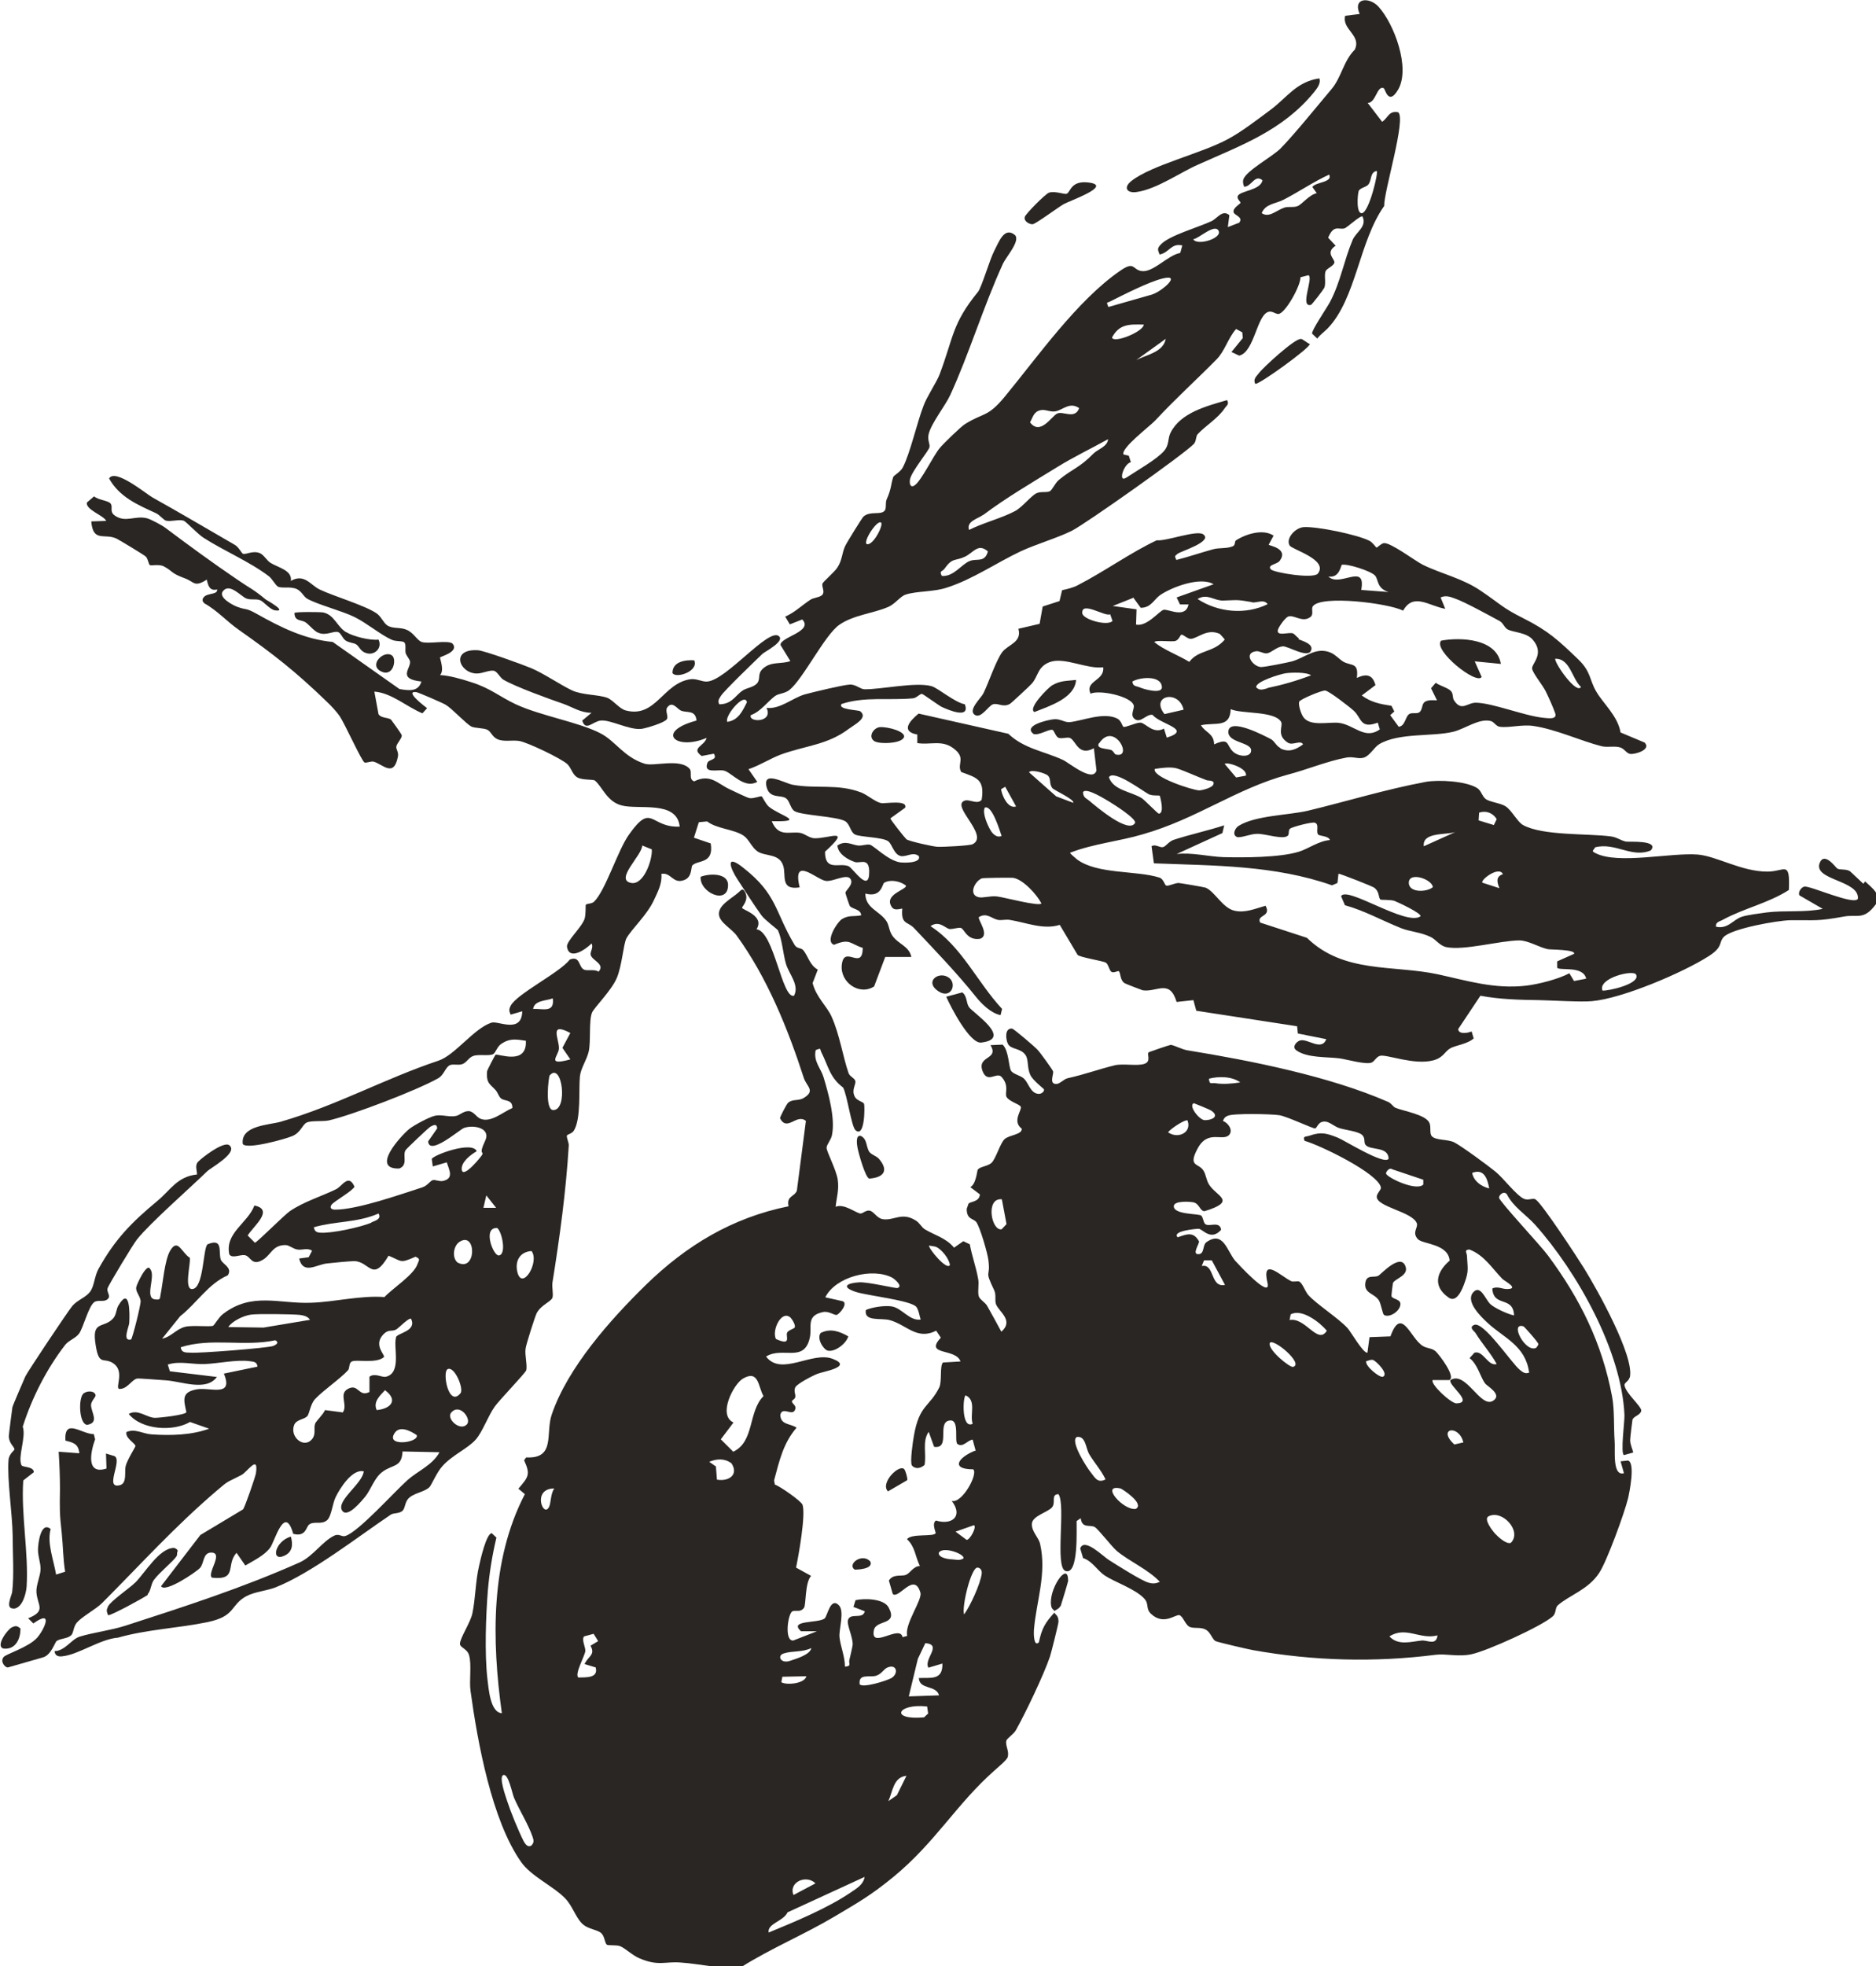 <svg viewBox="0 0 72.56 76.02" xmlns="http://www.w3.org/2000/svg" id="artwork">
  <defs>
    <style>
      .cls-1 {
        fill: #2a2623;
      }
    </style>
  </defs>
  <path d="M41.31,61.09c0-.75-.78.38-.65,1.01.02.12.11.15.13.19.05-.06.15-.06.24-.21.02-.05.29-.94.29-.99Z" class="cls-1"></path>
  <path d="M63.04,53.25c.18-.82-1.28-3.42-1.77-4.21-.26-.42-1.61-2.48-1.87-2.66-.11-.08-.28.05-.46-.03-.29-.13-.81-.82-1.1-1.05-.28-.23-1.3-.98-1.59-1.13-.26-.13-.72-.07-.87-.24-.1-.11-.02-.34-.09-.51-.14-.33-1.02-.46-1.32-.59-.09-.04-.16-.18-.29-.23-2.27-.99-5.29-1.59-7.75-1.99-.21-.03-.51-.2-.65-.21-.04,0-.8.26-.84.28-.11.06.11.35-.17.45-.26.1-.84-.02-1.16.06-.61.15-1.15.35-1.82.5-.15.04-.29.21-.42.22-.32.02-.1-.39-.14-.49-.01-.05-.51-.74-.59-.82-.09-.11-.93-.82-.99-.83-.3-.03-.25.41-.17.58.11.24.5.16.69.45.12.19.05.48.18.76.1.22.52.53.53.56.02.07-.09.2-.25.17-.28-.05-.36-.43-.52-.58-.13-.13-.44-.18-.51-.32-.09-.16-.08-.77-.32-1l-.47.02c.35.58-.55.39-.3,1.02.19.47.54,0,.73.21.31.35.11.62.19.77.1.18.5.28.55.38.06.13-.35.56.04.85.02.23-.48.24-.66.4-.17.14-.35.79-.52.93-.16.13-.42.13-.52.25-.03.03-.06.56-.29.68l.37.28c-.02.3-.37.27-.44.36l-.07.2c0,.42.25.36.37.51.14.18.44,1.21.47,1.48.09.71-.18.31.22,1.15.09.19.02.37.07.54.11.3.71.63.21,1.07-.18-.33-.36-.67-.55-1-.08-.14-.27-.23-.32-.36-.06-.17.02-.48-.03-.7-.08-.44-.24-.88-.32-1.32l-.25-.12-.36.25c-.31-.38-.77-.49-1.13-.71-.12-.07-.2-.25-.35-.34-.54-.34-.83.01-1.27-.05-.23-.03-.35-.3-.51-.33-.15-.03-.26.11-.36.11-.18-.02-.64-.4-.96-.26.04-.38.14-.66.08-1.06-.06-.38-.42-1.05-.43-1.22,0-.13.18-.31.21-.5.13-.65-.14-1.61-.33-2.24-.1-.33-.4-.61-.3-1.04.23-.09.15-.05.22.09.27.53.32.97.84,1.36.16.3.32,1.51.48,1.65.37.32.36-.96.33-1.02-.05-.1-.29-.11-.37-.3-.12-.26.07-.45.03-.59-.04-.12-.21-.16-.26-.3-.22-.63-.34-1.48-.66-2.19-.18-.4-.59-.74-.73-1.29l.2-.52c-.32-.18-.37-.52-.56-.75-.08-.1-.25-.05-.34-.21-.78-1.31-.66-1.95-2.01-3-.66-.52-.5.01-.19.48.29.44.63.98.92,1.38.13.18.62.54.64.58.16.35.2.93.31,1.3.12.4.53.82.31,1.23-.47.13-.77-2.49-1.45-2.57.33-.52-.53-.74-.56-.83-.01-.04.29-.31.11-.62-.09-.16-.15-.06-.24.02-.28.25-.81.5-.76.88.04.3.49.53.68.79,1.18,1.62,1.99,3.62,2.6,5.51.11.33.46.49,0,.77-.21.13-.43.03-.61.19-.05.04-.32.55-.31.6.28.53.64-.2,1,.1l-.35,2.7c-.1.24-.41.2-.32.6-2.18.44-3.95,1.51-5.52,3.04-1.37,1.34-3.02,3.19-3.64,5.01-.25.73.16,1.72-.99,1.66l-.08.11c.26.56.16.65-.22,1.1l.25.21c-1.34,2.58-1.28,5.66-.89,8.47-.45-.03-.51-.94-.56-1.34-.11-.97-.06-2.43.02-3.42.06-.68.17-1.36.33-2.03l-.18-.17c-.21.01-.44,1.03-.49,1.26-.14.58-.14,1.28-.26,1.84-.07.35-.49.97-.48,1.18,0,.14.28.19.35.43.11.36,0,1,.06,1.4.27,1.96.82,5,1.96,6.61.38.54,1.24.93,1.68,1.38.29.28.41.73.67.99.24.24.63.23.77.4.11.13.11.35.19.42.05.04.39,0,.52.06.18.07.48.36.75.47.73.31.99.11,1.59.16.77.05,1.56.27,2.33.18,1.16-.73,2.44-1.26,3.62-1.96.94-.56,1.39-.81,2.25-1.51,1.66-1.36,2.45-2.83,3.95-4.15.12-.11.44-.37.49-.49.08-.23-.09-.44-.05-.64.03-.11.27-.24.37-.41.37-.66,1.08-2.14,1.32-2.85.05-.15.33-1.27.33-1.35,0-.25-.12-.26-.16-.35h0c-.35.39-.48.59-.6,1.15-.21.2-.2-.4-.19-.49.09-1.09.5-2.15.24-3.31-.06-.27-.33-.47-.32-.78s.62-.45.78-.64c.16-.19-.06-.5.25-.51.29.43-.15,2.83.27,2.97.52.18.42-1.64.43-1.93l.16-.11c.05.41.35.24.54.34.14.08.64.74.86.93.48.4,1.21.71,1.66,1.19-.16.07-.27.08-.44.03-.25-.06-1.24-.69-1.54-.88-.21-.13-.95-.88-1.1-.44l.11.37c.36.12.55.48.83.67.39.26,1.16.51,1.52.88.22.22.06.39.27.6.5.48.96.01,1.11.06.13.04.22.35.37.44.17.1.46-.01.68.14.16.11.22.35.34.42.07.04,1.27.32,1.45.35,2.34.42,4.72.48,7.07.18.4-.05.88.09,1.38-.02.59-.12,2.71-1.08,3.14-1.46.15-.13.09-.33.2-.43.44-.39,1.17-.6,1.6-1.25.3-.45.98-2.32,1.12-2.89.06-.26.28-1.37,0-1.46l-.29.03.13.46c-.46.13-.33-.9-.36-1.24-.04-.54,0-1.22-.1-1.73-.39-2.07-1.24-3.78-2.48-5.45-.26-.36-1.88-2.09-1.89-2.23-.01-.1.17-.28.3-.14.25.5.72.77,1.1,1.19,1.63,1.83,3.34,4.88,3.45,7.35.01.25-.16,1.48-.02,1.55l.36-.1c-.04-.16-.12-.32-.12-.48,0-.07.08-.75.09-.79.05-.14.31-.17.34-.35,0-.18-.61-.67-.65-.99,0-.09.16-.15.19-.27ZM20.55,71.36c-.14.08-.23-.06-.29-.16-.21-.41-.51-1.15-.65-1.58-.05-.16-.33-.93-.14-.99.2-.06.34.73.42.9.21.48.54,1,.71,1.49.05.15.06.22-.05.34ZM23.14,63.45l-.3.18c.2.36-.09.4-.23.71l.43.13c.11.42-.37.38-.67.39-.16-.13.26-.85.27-1.03,0-.17-.15-.43-.05-.56l.37-.1.18.29h0ZM21.25,58.23c-.21.54-.71-.68.19-.68-.14.19-.13.53-.19.68ZM30.6,50.98c.07.07.17.26.14.34-.02.06-.27.11-.3.22-.05.14.18.51-.43.23-.17-.35.24-1.18.59-.8ZM28.74,53.3h0c.61-.35.58.31.79.68-.6.6-.34,1.76-1.17,2.15l-.48-.48.49-.65c-.62-.28,0-1.49.37-1.7ZM28.28,56.56c.31.45-.08.73-.55.65l-.04-.51-.26-.18c.29-.12.59-.14.85.05ZM30.27,64.83l.92-.02c-.07.3-.8.35-.97.23l.04-.21ZM31.54,72.82l-.85.45c-.2-.51.51-.8.85-.45ZM32.92,73.16c-.91.62-2.17,1.14-3.19,1.56-.06-.35.57-.43.73-.78l2.98-1.37c-.04.29-.3.44-.52.59ZM30.54,64.22c-.35.11-.49-.21-.23-.29.34-.11.73-.04,1.07-.21-.04.26-.6.42-.84.5ZM34.69,69.41l-.33.23c.17-.37.19-.93.7-.98l-.37.75ZM33.25,65.11c-.05-.42.39-.24.64-.32.21-.07.29-.25.42-.31.37-.17.46.22.17.4-.17.1-1.14.41-1.24.23ZM35.89,66.26l-.15.14c-1.35.12-1.03-.55.12-.42l.04.28ZM35.54,64.89c.03.45.67.25.78.66l-1.17.04.35-1.45.29-.61c.68.06-.08.62.12.95l.54-.16c.02.66-.45.54-.92.56ZM36.31,60.04c.15-.28,1.05.06.95.22-.16.09-.28.04-.44.03-.11,0-.53-.05-.51-.25ZM37.97,60.85c-.05.39-.44,1.24-.68,1.57-.1-.28.26-1.79.51-1.81.11,0,.19.1.17.24ZM37.39,59.54l-.43-.32.71-.25c.12.06-.14.55-.28.57ZM37.71,56.09c-.65.26-.96.72-.07.72.21.16-.43,1.34-.83,1.22.46.6,0,.95-.61.76-.17.12,0,.45-.01.49-.08.15-.93,0-1.11.23.32.3.31.65.5,1.04-.25,0-.38.28-.54.34-.17.07-.49-.05-.66.22l.15.52c.23.22.83-.88,1.07-.05.08.28-.63,1.23-.51,1.67l-.18.05c-.1-.51-1.26.5-1.11-.27.08-.42.95-.17.57-.88-.18-.34-.93-.36-1.28-.28l-.08.26.44.17c-.08.33-.55.04-.65.33-.06.18.18.64.18.94,0,.09-.1.48-.13.62-.03.14.1.23-.17.25,0-.4-.17-.77-.21-1.14-.03-.3.21-1.01-.03-1.24-.33-.32-.44.45-.55.52-.26.19-1.4.05-.91.49h.62s-.92.36-.92.36c-.36.02-.2-1.06-.03-1.13.13-.06.31.06.45-.14.08-.13.03-.96.27-1.23l-.58-.32c.1-.48.38-2.04.25-2.43-.05-.14-.86-.71-1.07-.78l-.03-.16c.2-.74.35-1.44.87-2.04-.25-.17-.62-.1-.63-.5.09-.35.49.1.58-.22.04-.15-.11-.19-.13-.29-.01-.06.12-.08.13-.18.02-.09-.07-.23,0-.37.07-.14.67-.45.85-.52.21-.09,1.41-.27.6-.58-.8-.31-1.99.69-2.58-.09.63-.4,1.47.26,1.69-.72.1-.43-.16-.86.51-1,.22-.05.44.13.53.11.11-.03.46-.45.23-.53l-.67-.15c.4-.8,1.82-1.16,2.59-.76h0c.07.04.44.33.2.4-.07.02-1.14-.24-1.48-.22-.49.03-.7.18-.13.37.41.14,2.18.33,2.35.59.09.14.11.32.16.48-.44.06-.72-.45-1.13-.51-.26-.04-.75.03-.99.14-.08.46.57.3.92.39.66.18,1.05.79,1.8.41l.18.27c-.66.71.58.39.76.92l-.68.04c-.13.15-.03.72-.14.96-.37.76-.77.66-.98,1.86-.04.22-.16,1.03-.08,1.16.14.16.35.11.49-.02.08-.43-.1-.91.16-1.28l.21.58c.67.1.06-1.01.64-1.02.34,0,.14.8.26.91.22.15.38-.14.59-.17l.12.44ZM37.62,55.05c-.44.22-.38-1.06-.27-1.1.43.2.15.74.27,1.1ZM35.93,48.16s.23.03.28.05h0c.21.1.5.45.53.7-.11.23-.81-.61-.81-.75ZM38.93,47.33l-.19.2c-.4.07-.63-1.23.01-1.16l.18.96ZM42.19,56.93c-.15-.18-.82-1.22-.54-1.37.34-.05.34.41.47.65.2.34.47.63.64.99-.31.16-.41-.07-.57-.27ZM43.93,58.34c-.47.08-1.4-.97-.59-.79.05.01.95.59.59.79ZM57.6,45.95c-.3-.07-.6-.28-.66-.6.46-.18.59.22.66.6ZM55.05,45.61v.19c-.27.27-1.38-.26-1.44-.42-.02-.05.12-.26.24-.17l1.19.4ZM46.75,41.71c.37-.1.9-.1,1.22.14-.3.05-.67.08-.97.03-.16-.02-.22.07-.24-.17ZM46.19,42.66s.59.23.67.29c.33.23-.02.37-.27.36-.21-.01-.66-.59-.4-.66ZM45.93,43.32c.18.47-.37.73-.75.46.08-.13.66-.51.75-.46ZM46.48,48.95l.09-.22h.3s.51.95.51.95c-.58.12-.39-.84-.9-.73ZM50.01,52.85c-.12.03-.97-.65-.9-.92.11-.23,1.35.81.9.92ZM55.6,63.23c-.05.41-.38.18-.61.2-.41.04-.91.21-1.25-.16.64-.41,1.18.14,1.86-.04h0ZM49.88,51.03l.04-.21c.43-.24,1.13.31,1.4.63-.35.57-.83-.54-1.45-.41ZM53.46,53.23c-.1.03-.66-.4-.62-.6.09-.02.17-.07.26-.05h0c.12.03.67.58.36.66ZM56.25,55.85c-.68-.63.18-.79.35-.08l-.35.08ZM58.44,59.65c-.17.08-.51-.24-.62-.36-.08-.09-.45-.55-.25-.66.52-.28,1.31.56.87,1.02ZM59.16,53.06c-.15.08-.26,0-.37-.09-.31-.24-1.42-1.92-1.78-1.74-.21.1.01.23.06.31.25.41.59.78.82,1.2-.34.1-.52-.54-.86-.44l-.19.21c.32.25.41.72.6.98.07.1.69.43.31.67-.49.31-1.05-1.18-1.65-.8-.1.2.93.88.23.9-.21,0-1-.73-.92-.9h.64c.29-.1-.38-.98-.52-1.11-.14-.13-.34-.11-.5-.21-.48-.29-.82-1.57-1.25-.37l-.81.03-.08.6c-.16.04-.64-.81-.77-.95-.35-.38-1.19-.92-1.51-1.27-.13-.14-.23-.47-.36-.53-.07-.03-.23.03-.32-.02-.39-.19-1.16-.97-.9.1.11.61-1.18-.8-1.26-.89-.32-.39-.46-1.17-1.11-.71-.15.11-.07.43-.28.46-.34.04.08-.47-.02-.52-.21-.36-.47-.25-.81-.13-.24-.25.72-.33.81-.33.15,0,.47.49.87.04-.05-.36-.46-.1-.61-.22-.08-.06-.08-.26-.16-.33-.09-.08-1.04-.03-1.06-.35-.02-.24.65-.19.77-.16.23.06.24.34.42.34,1.27-.39.47-.57.18-1.02-.12-.18-.12-.4-.23-.56-.19-.29-.6-.13-.22-.84.4-.76.99-.25,1.23-.54.15-.19-.06-.46-.25-.53.04-.1.08-.16.19-.2.21-.1,1.7-.07,2-.02.3.05,1.31.53,1.38.51.05-.01.11-.19.23-.24.26-.11.47.16.71.23.22.07.7.12.86.25s.06.3.15.4c.19.22.87.04.89.53h0c-.15.27-1.71-.71-1.96-.81-.43-.17-.64-.24-1.1-.08-.13.05-.28,0-.19.2.58.16,2.84,1.25,2.95,1.8.02.09-.16.23-.16.36,0,.4,1.39.58,1.55,1.03.06.16-.2.35.04.61.18.2,1.17.17,1.23.83-.51.44-.67.99-.04,1.43.31.22.53-.32.62-.58.17-.46.11-.56.09-1.02,0-.14-.13-.24.09-.26.58.22.88.73,1.28,1.14.08.08.69.39.17.39-.18,0-.37-.12-.56-.02.04.74.81.27.84,1.04-.25-.05-.74-.28-.91-.43-.2-.18-.39-.8-.68-.45-.29.36.32.94.58,1.18.62.57,1.45.87,1.59,1.89ZM59.42,52.11c-.41.22-1.05-.99-.5-.83.04.01.45.49.5.56.08.13.13.1,0,.27Z" class="cls-1"></path>
  <path d="M11,60.15c.33-.15.33-.45.25-.74-.62.18-.79.99-.25.74Z" class="cls-1"></path>
  <path d="M72.07,34.17c-.1-.1-.43-.4-.5-.47-.15-.12-.4-.05-.51-.12-.06-.04-.5-.67-.68-.21-.25.67,1.55.66,1.48,1.38-.14.27-1.84-.51-2.07-.47-.12.02-.26.22-.19.34l.9.52c-.69.15-1.48.05-2.18.14-.22.03-.75.1-.93.16-.35.1-.55.5-1.02.39-.02-.19.15-.2.27-.27.83-.45,1.76-.64,2.55-1.15.05-1.17-.16-.71-.83-.71-1.01,0-1.96-.6-2.7-.66-1.04-.08-3.07.39-3.94-.05-.18-.09-.11-.08-.02-.23.78-.2,1.42.43,2.15.12.34-.41-.84-.32-.96-.34-.2-.04-.35-.17-.58-.2-.89-.12-2.64-.02-3.4-.44-.21-.11-.44-.57-.67-.72-.19-.13-.63-.17-.78-.29-.14-.11-.16-.3-.31-.41-.42-.28-1.5-.34-2-.25-1.56.29-3.04.75-4.58,1.12-.74.17-2.02.18-2.66.58-.14.08-.28.37-.04.44.26,0,.49-.13.76-.13.31-.01,1.03.25,1.19.06.05-.06,0-.22.09-.27.12-.07.83-.26.95-.22.17.07.04.29.11.44.04.09.41.05.47.23-.43.03-.84.34-1.2.45-.74.23-2.14.23-2.93.21-.57-.02-1.21-.19-1.8-.12l1.77-.81.07-.3c-.64.21-1.31.35-1.95.56-.19.06-.31.26-.41.28-.13.04-.3-.13-.45-.03l.09.66c2.33.09,4.67.07,6.89.85l.21-.09.04-.36c.07,0,1.32.49,1.38.54.21.15.16.38.24.46.03.02.38,0,.54.05.11.04,1.08.49,1.01.6-.55.39-2.85-1.19-3.07-.78l.15.35c.76.21,1.45.6,2.18.89.33.13.74.15,1.12.33.21.09.35.34.62.4.69.14,2.06-.25,2.82-.26.35,0,.77.27,1.11.34.09.02,1.1.01,1.01.18l-.65.29v.25c.12.12,1.01-.09,1.12.42l-.47.09-.18-.3c-.43.23-1.18.42-1.67.48-1.23.14-2.27-.19-3.42-.44-1.72-.37-3.64-.02-5.06-1.41l-1.81-.59c-.15-.31.45-.21.21-.65-.4.11-.79.29-1.21.19-.46-.11-.75-.74-1.11-.89-.05-.02-.99-.18-1.04-.18-.16,0-.39.13-.48.1-.07-.02-.1-.26-.27-.31-.88-.28-2.4-.12-3.18-.7-.05-.04-.29-.24-.27-.26.9-.35,1.89-.44,2.8-.71,2.11-.6,3.6-1.76,5.62-2.31.73-.19,1.55-.53,2.27-.66.25-.05.47.07.68,0,.23-.08.39-.4.59-.52.76-.45,2.07-.28,2.87-.48.47-.12.99-.53,1.45-.41.13.04.19.2.34.22.36.05.86-.1,1.31-.03.87.13,1.83.58,2.62.78.23.06.52-.02.73.05.16.05.25.24.39.25.2.02.82-.17.55-.44l-.93-.39c-.11-.65-.68-1.12-.95-1.6-.26-.45-.19-.75-.69-1.23-.74-.71-1.15-1.1-2.11-1.58-.84-.42-.89-.55-1.63-1.05-.72-.5-1.52-.66-2.26-1.02-.29-.14-1.26-.88-1.52-.84-.11.02-.25.18-.28.17-.02,0-.14-.19-.27-.26-.47-.24-2.03-.56-2.54-.53-.33.02-.71.44-.55.71.09.16,1.52.55,1.09,1.09-.17.21-1.72-.04-1.82-.17-.14-.18.24-.18.35-.33.35-.48-.42-.58-.43-.62l.19-.35c-.4-.27-1.06-.07-1.45.18-.08.05,0,.19-.15.24-.24.09-.51.04-.75.11-.47.13-.94.29-1.41.41-.08-.17-.06-.14.05-.24.13-.1,1.37-.47.99-.75-.25-.18-1.42.27-1.8.23-1.02.48-2.01,1.2-3.06,1.74-.19.1-.39.14-.6.19l-.1.42-.65.21-.12.67-.82.19c.15.53-.41.61-.63.91-.24.33-.52,1.17-.72,1.58-.09.19-.6.64-.35.83.25.19.54-.35.72-.4.2-.06.39.14.66-.02.05-.03.76-.69.83-.77.26-.28.22-.66.7-.84.57-.21,1.43.28,2.07.2.06.53-.72.52-.49,1.02.35-.16,1.57.1,1.67.45.04.14-.16.38.04.53.22.18.46-.21.69-.16.3.37,1.56.56.55.88l-.11-.35c-.42.23-.71-.22-.91-.23-.19,0-.58.2-.66.16-.04-.02-.08-.24-.24-.32-.53-.26-1.34.09-1.83.14-.21.02-.37-.14-.63-.11s-1.2.25-.77.57c.22.06.59-.2.73-.16.06.02.12.25.22.3.12.06.34-.03.45.01.24.1.32.73.93.4l.1.86c-.14.48-1.06-.3-1.3-.41-.74-.34-1.5-.43-2.11-1.01l-3.47-.78c-.34.28-.71.69-.05.81v.33c.5.08.94-.13,1.38.19.54.39.13.61.32.93.61.22.91.29.79,1.07-.15.2-.46-.02-.64.03-.61.18.96,1.35.29,1.69-.12.06-1.16.11-1.35.1-.16,0-1.13-.22-1.21-.29-.05-.04-.62-.75-.62-.81l.57-.41c.11-.32-.77-.15-.93-.18-.22-.04-.52-.31-.77-.41-.91-.35-1.74-.13-2.66-.3-.33-.07-1.19-.58-.99.12.13.44.57.25.76.42.13.11.16.39.31.48.28.17,1.63.2,1.96.39.19.12.2.41.37.51.19.11,1.08.1,1.3.27.15.12.22.52.49.57.23.03.47-.18.69,0,.1.29-.62.26-.74.24-.46-.08-1-.64-1.15-.68-.14-.03-.31.05-.47.03-.25-.03-.48-.21-.79,0,.02.32.4.55.68.64.2.06.55-.19.55.38,0,.85-.62-.14-.8-.22-.36-.15-.91.22-.91-.56,1.05-.96.18-.51-.4-.52-.2,0-.38-.18-.57-.21-.42-.06-.83.18-1.09-.45,1.37.03.33-.2-.11-.56-.13-.11-.25-.39-.28-.4-.06-.02-.29.09-.46.07-.08,0-.65-.29-.79-.35-.45-.21-.74-.61-1.36-.3-.23-.08-.06-.36-.18-.49-.37-.41-1.37-.08-1.73-.19-.82-.26-1.13-.88-1.72-1.18-.83-.43-2.3-.67-3.27-1.12-.64-.3-.97-.62-1.74-.86-.37-.12-.82-.25-1.19-.27.18-.18-.01-.64,0-.68.02-.04.76-.22.48-.54-.19-.14-.94.03-1.19-.06-.18-.06-.3-.35-.58-.47-.25-.11-.54-.03-.75-.17-.16-.11-.23-.34-.42-.47-.46-.31-1.63-.65-2.2-.92-.35-.17-.59-.63-1.11-.33.06-.41-.48-.51-.79-.7-.15-.1-.25-.3-.4-.37-.28-.12-.53.06-.66.02-.05-.01-.16-.25-.31-.34-1.06-.61-2.1-1.23-3.18-1.83-.24-.13-1.46-1.15-1.69-.74.4.72,1.11,1.02,1.81,1.34.15.07.29.26.39.29.2.05.54-.07.7.01.11.06.52.5.75.65.81.52,1.78.92,2.53,1.49.13.1.25.34.35.4.15.08.5-.02.74.1.19.1.25.28.38.36.36.22,1.37.48,1.85.72s1,.68,1.42.87c.16.08.4.04.49.1.09.07.03.3.06.42.04.12.16.24.17.33.03.27-.5.67.44.77-.12.41-.5.35-.85.29l-2.58-1.82c-1.08-.1-2.02-.57-2.91-1.07-.48-.27-.4-.15-.76-.28-.18-.06-.77-.37-.58-.61.26-.34.7.2.91.28.18.07.38,0,.54.07.13.05.38.37.58.39.49.06-.34-.4-.37-.42-.49-.41-.61-.43-1.1-.77-.96-.65-1.9-1.34-2.78-2-.13-.1-.56-.33-.71-.37-.46-.12-.83.18-1.24-.1-.24-.16-.06-.35-.18-.48-.1-.11-.48-.13-.63-.27l-.28.24c-.05.28.64.49.75.71l-.58.02c.07.82.5.45.97.66.07.03,1.1.65,1.14.7.09.09.1.29.16.33.05.03.35-.05.54.05.36.19.24.25.81.46.38.14.36.36.85.05.05.25.12.45.4.38.02.21-.36.13-.51.29-.08.09-.07.17.02.25.49.27.9.73,1.34,1.03,1.32.93,2.18,1.6,3.37,2.75.17.16.38.38.52.58.19.28.86,1.76.96,1.79.08.03.24-.06.36-.03.36.11.77.62.93-.19.04-.18-.08-.29-.06-.4.03-.14.22-.31.21-.43,0-.04-.39-.58-.41-.6-.1-.1-.39-.05-.49-.22l-.16-.87c.67.05,1.25.59,1.86.84l.18-.2s-.92-.68-.42-.62c.06,0,1.05.43,1.14.49.24.14.77.72.99.84.13.07.48.05.63.13.14.08.17.25.36.35.26.13.58.03.87.08.31.05,1.65.69,1.86.9.14.14.19.37.34.48.19.15.64.09.72.15.29.24.46.81,1.03.96.66.18,2.14-.21,2.25.82-1.16.05-1.06-.97-1.97.32-.43.61-.9,2.15-1.34,2.58-.09.09-.27.07-.32.12-.02.03.01.34-.05.55-.12.34-.71.86-.68,1.08.09.54.72.1.95-.13.09.16-.07.32-.03.45.06.21.57.35.3.64-.15-.11-.44-.02-.56-.08-.22-.1-.14-.55-.55-.39-.39.51-2.06,1.33-2.29,1.79-.07.14-.06.2,0,.34l.45-.13c-.02.88-.93.36-1.19.44-.68.22-1.4,1.25-2.05,1.47-2.07.69-3.95,1.74-6.1,2.36-.45.13-1.56.14-1.47.86.14.23,1.66-.19,1.93-.31.32-.14.38-.45.55-.52.17-.08.61-.03.85-.08.91-.21,3.42-1.17,4.23-1.63.23-.13.28-.44.46-.51.14-.05.33.02.48-.04.16-.06.24-.25.41-.31.21-.08.6.01.77-.07.1-.05.16-.3.32-.4.34-.23.59-.17.95-.12.05.96-1.04.5-1.17.54-.03.02-.33.61-.33.64-.04.48.13.5.33.73.09.1.12.25.21.32.14.12.44.02.44.37-.38.16-.84.59-1.25.41-.15-.07-.26-.29-.45-.29-.21,0-.34.17-.5.19-.24.05-.55-.07-.8-.01-.22.05-.8.36-.99.51-.37.31-1.49,1.56-.39,1.53.35-.13.13-.49.24-.7.03-.06.89-.87.97-.92.12-.06.25-.13.26.07l-.35.5c.04.58,1.22-.46,1.39-.52.37-.13,1.06,0,.81.51-.24.51-.07.39-.1.51-.01.05-.76.98-.8.59-.03-.29.34-.57.58-.71-.18-.41-1.68.15-1.74.3l.04.29.54-.16c.1.31.28.62-.14.72-.16.03-.31-.06-.4-.03-.1.02-.21.22-.41.28-.87.28-2.51.86-3.37.86-.13,0-.23-.06-.13-.2.11-.13.83-.54.88-.69-.23-.52-.48-.01-.71.1-.57.28-1.25.48-1.79.85-.22.15-1.26,1.2-1.35,1.22l-.28-.28c.22-.36,1.04-1,.26-1.16-.26.69-1.15,1.06-.97,1.89.11.17.42,0,.6.03.23.04.26.45.71.17.31-.19.37-.57.87-.56.13,0,.28.14.44.17.19.04.4-.08.58.05l-.13.25-.37.05c.16.64.67.23,1.08.19.27-.03.79-.08,1.04-.09.61,0,.71.86,1.34-.21.53.22.43.31,1.04.04.21.09.13.13.08.28-.14.42-.95.93-1.28,1.28-.93-.07-1.92.19-2.84.22-1.22.05-2.29-.43-3.41.44-.16.12-.33.43-.38.45-.13.05-.8-.03-1.08.04-.35.09-.54.39-.89.46l.7-.87c.64-.5,1.08-1.25,1.84-1.58.2-.3-.21-.43-.27-.61-.1-.28.11-.85-.51-.59-.18.12-.14,1.7-.59,1.73-.34.03-.05-1.02-.1-1.21-.32-.2-.46-.78-.76-.27-.21.36-.28,1.25-.37,1.7-.03.14.01.21-.21.18-.43-.04.04-.91-.19-1.17-.12-.28-.53.6-.54.7-.03.18.14.31.17.53.01.15-.31,1.43-.37,1.49-.36.09-.07-.51-.07-.65.02-.36.03-1.41-.41-.68-.1.15-.08.35-.2.5-.35.41-.81.09-.71.9.13,1.02.31.59.7.85.45.3.08.92.22.99.32.03.49-.36.71-.4.06-.01.95.06,1.11.07.61.04,1.55.44,1.97-.13l-1.82-.22-.08-.26c.46-.15.94,0,1.43-.02.52-.02,1.24-.18,1.74-.11.15.02.28.02.3.21l-1.3.27c.39.94-.55.51-1.06.61-.58.11-.5.39-.39.88-.03.11-1.04.22-1.21.22-.32,0-.67-.36-1.02-.15.5.62,1.72.69,2.37.31l.74.26c-.68.25-1.5.27-2.22.22-.35-.02-.64-.24-.98-.09-.05.24.34.43.35.54,0,.04-.32.53-.38.78-.05.21.06.65-.21.73-.64.18.1-.95-.22-1.12l-.33-.1.02.58c-.8.26-.62-.64-.44-1.13l-.05-.2c-.48,0-1.15-.65-1.1.25.31.08.5.12.54.49l-.8-.06c.03.47.05.96.05,1.44-.01.77-.02.93.07,1.72.05.49.05.99.13,1.48l-.35.11c-.09-.55-.36-1.22-.21-1.76-.38-.32-.49.56-.49.8,0,.27.1.49.1.74,0,.27-.18.63-.16.9.03.51.4.72-.32,1.01l.2.2c.81-.58.41.26.14.56-.34.37-1.2.62-1.29.74-.15.18.07.42.17.4l1.36-.39c.31-.09.46-.59.52-.63.16-.11.4-.08.56-.22.1-.09.08-.32.22-.49.21-.24.74-.52.98-.76,1.5-1.5,2.77-2.92,4.43-4.34.5-.43.37-.3.96-.61.22-.11.67-.82.56-.07-.02.14-.44,1.35-.5,1.4l-1.65.99-1.52,1.98c.15.27,1.35-.54,1.5-.7.17-.17.11-.59.43-.6.52-.01-.17.8.04.97,1.01.11.52-.5.95-.96l.34.49c.33-.2.73-.38.96-.69.17-.22.56-1.71.89-.54h-.01s.21.07.34,0c.19-.08.19-.3.31-.37.19-.12.45.03.67-.15.17-.15.21-.64.33-.89.17-.35.65-1.11,1.09-1-.05.48-1.07,1.13-.84,1.51.2.33.77-.38.91-.55.21-.27.35-.72.65-.94.4-.3.75-.16.78-.79l1.43.03c-.27.5-.85.73-1.23,1.07-.52.46-1.92,2.03-2.42,2.17-.14.04-.24-.11-.43-.01-.43.2-.82.8-1.33,1.03-2.2.98-4.43,1.7-6.75,2.45-.57.18-1.24.26-1.76.42-.33.11-.56.55-.97.56.02.18.14.22.3.2.62-.06,1.47-.67,2.15-.72,1.12-.32,2.35-.37,3.46-.6,1.11-.23.87-.65,1.5-1,.33-.18.8-.21,1.15-.35,1.4-.56,3.17-1.95,4.45-2.81.12-.07.29-.03.43-.13.14-.1.09-.37.29-.53.21-.18.59-.22.77-.4.07-.06.28-.57.5-.81.39-.44.99-.68,1.3-1.04.26-.3.47-.91.73-1.27.17-.24,1.16-1.27,1.21-1.39.06-.17-.06-.6-.02-.85.02-.16.36-1.23.43-1.37.17-.32.57-.45.61-.6.04-.14-.03-.4,0-.59.28-1.75.52-3.49.63-5.3,0-.12-.1-.31-.07-.38.02-.04.2-.07.27-.19.28-.46.18-1.6.23-2.09.03-.31.27-.65.34-.96.09-.4,0-1.2.13-1.51.08-.19.74-.84.95-1.32.21-.48.26-1.32.38-1.55.19-.35.79-.89,1.06-1.47.15-.32.33-.66.29-1.02.38-.08.45.42.9.23.3-.12.24-.5.3-.56.21-.22.84-.04.71-.85l-.65-.22.19-.6.32-.03c.38.29,1.04.3,1.41.55.21.14.31.45.54.61.3.2.83.07.99.54.13.38-.13.97.64.85-.3-1.25.65-.3,1.01-.25.28.04.82-.3.96-.07.13.21-.21.45-.2.53,0,.03.15.48.17.51.09.12.43.12.44.36-.28.06-.48-.02-.75.15-.19.13-.66.87-.3.99.62-.26.61-.04,1.11.12-.01.91-.72-.14-.81.65-.08.68.68,1.21,1.25.84l.43-1.14h1.01c-.09-.43-.51-.49-.74-.83-.13-.2-.11-.37-.22-.55-.26-.4-.82-.5-.82-1.07.63.17.65-.37.73-.42.25-.14.62-.06.84.11.05.16-.89.34-.54.84.09.13.27.07.4.05-.06.63.21.49.46.76.83.88,1.64,1.72,2.37,2.63.24.3.59.65.97.73l.06-.24c-.97-1.04-1.56-2.42-2.77-3.2.34-.24.58.09.74.11.14.01.34-.07.44-.04.13.04.23.49.73.42.41-.13-.09-.74-.04-.84.31-.19.49.06.75.11.14.02.3-.03.46,0,.62.1,1.29.39,1.92.19l.69,1.16c.1.1.97.23,1.09.3.1.06.13.28.21.35.09.07.25-.04.29-.02.08.05.04.36.24.47.03.02.65.26.69.27.55.08,1.04-.45,1.31.45l.65-.07.11.41,3.9.6.03.28,1.1.22c-.19.48-.72-.04-1.02.05-.14.05-.32.25-.14.38.41.3,1.19.25,1.66.31.3.04,1.04.26,1.26.16.11-.05.18-.23.33-.26.27-.05,1.31.37,2.04.18.4-.1.45-.35.67-.47.19-.11.66-.16.9-.38l-.08-.27c-.14.06-.5.13-.52-.09l.86-1.29c.75.14,1.51.16,2.27.17.5.01,1.64.08,2.04.04,1.17-.1,3.52-1.1,4.52-1.74.58-.37.37-.53.59-.75.32-.32,2.06-.63,2.57-.64.96-.01,1.01.05,2.06-.14.53-.1.77.16,1.24-.47.27-.36-.17-.66-.41-.89ZM54.49,34.13c0-.44.9-.14.93.17-.2.19-.93.24-.93-.17ZM55.07,32.72c-.07-.56.87-.43,1.22-.55l-1.22.55ZM57.99,34.34l-.65-.21c-.11-.09.64-.67.79-.33-.28.09-.23.3-.14.53ZM57.78,31.9l-.59-.18.02-.3c.27-.09.53.01.68.25l-.11.23ZM60.15,25.47c.58-.02.65.78,1,1.09-.17.3-1.01-.89-1-1.09ZM48.19,29.99l-.38.07-.44-.52c.05-.1.89.15.82.45ZM49.52,28.92c-.16-.08-.22-.26-.36-.34-.25-.13-1.61-.85-1.65-.3-.03.44.86.41.88.72.02.3-.5.27-.71.05-.26-.26-.12-.54-.72-.27-.01-.43-.34-.45-.51-.74.55-.12,1.13.12,1.15-.62.43.19,1.7.06,1.95.49.09.15-.2.52.27.81h0c.19.11.48-.12.58.06-.27.2-.54.32-.87.16ZM44.64,24.83c.07-.1.66,0,.83-.05.13-.05.18-.22.22-.24.07-.02.23.16.36.16.26,0,.63-.42,1.13-.19h0s.19.2.19.22c-.44.52-1.01.38-1.37.86-.45-.27-.98-.46-1.35-.76ZM49.03,26.61c-.17.04-.29.11-.44-.03-.06-.22.93-.52,1.14-.55.21-.03.8-.05.98.08-.55.21-1.1.37-1.68.49ZM53.37,28.2c-.58.42-1-.18-1.58-.25-.39-.05-1.14.16-1.39-.24-.08-.12-.19-.45-.15-.58.03-.09.89-.45,1.01-.43.15.02.95.64,1.1.78.31.28.24.72.93.46l.08.27ZM51.89,21.84c.21-.06,1.15.24,1.3.42.13.16.06.49.52.63h0s-1.06-.08-1.06-.08c.2-1.08-.84-.08-1.27-.52.44.07.48-.44.52-.45ZM50.24,24.68c-.09-.05-.17-.17-.23-.19-.16-.06-.61.12-.59-.11.01-.11.28-.49.4-.54.22-.09.55.25.86.02.15-.11.02-.31.1-.42.32-.44,2.92-.12,3.49.17.4-.71,1-.18,1.63-.07l-.18-.44h0c.2-.09.36-.03.55.04.36.12,1.34.66,1.73.87.15.08.19.28.34.34.22.1.71.11.94.38.49.56-.06.94-.02,1.13.04.19.4.62.52.86.11.22.29.62.37.85.1.28-.32.19-.48.18-.73-.08-1.94-.57-2.58-.58-.33-.01-.56.36-.85-.09-.07-.1-.02-.25-.12-.36-.1-.12-.44-.21-.59-.32l-.18.21.23.47c-.71-.06-.48.24-.66.44-.09.1-.28.02-.4.08-.17.09-.16.47-.42.5l-.33-.45.16-.14-.11-.22c-.44-.07-.78-.13-1.15-.4l.53-.4c-.11-.41-.35-.45-.72-.28.08-.62-.22-.45-.53-.63-.17-.11-.3-.27-.49-.35-.56-.23-.97.19-1.48.34-.19.05-1.04.22-1.2.22-.31,0-.71-.54-.2-.61.14-.02.28.1.43.08.19-.04.35-.24.6-.27.2-.02.94.46,1.09.18.15-.28-.38-.4-.48-.46ZM48.42,23.29c.2.03.46-.14.61.07-.85.42-1.92.32-2.71-.2.38-.23.63.07.99.06.62-.02.51-.04,1.11.06ZM43.83,23.1l.29.4c.4,0,.51-.32.75-.49.45-.31,1.56-.73,2.07-.42l-1.43.51.13.27h.33c-.12.57-.79.16-.97.21-.17.05-.64.66-1.06.57l.02-.59-.92-.13.78-.31ZM41.86,23.71c-.04-.49.89.15,1.08.04h0s.09.26.09.26c-.2.21-1.15-.06-1.17-.3ZM44.09,26.58c-.13-.06-.28-.03-.29-.23.29-.17,1.11-.25,1.14.21.02.3-.72.08-.85.02ZM45.04,27.61c-.57-.72.56-.96.74-.17l-.74.17ZM44.67,29.73c.25-.04.61-.09.85-.02h0c.29.09.81.33,1.16.46.07.02.34-.01.24.18-.05.1-.38.2-.53.21-.25,0-1.88-.53-1.72-.84ZM44.47,30.72c.13.06.36.02.39.05h0s.2.68-.04.69c-.04,0-.55-.53-.66-.6-.42-.26-1.1-.3-1.27-.81.19-.32,1.32.55,1.58.68ZM42.52,28.73c.57-.86,1.34.62.63.44-.03,0-.09-.14-.17-.17-.16-.06-.62-.04-.47-.27ZM41.89,30.63c.11-.21.9.3,1.04.38.15.09,1.05.66.97.81-.25.44-1.53-.66-1.77-.86-.12-.1-.23-.12-.24-.32ZM14.37,47.27c-.41.18-1.57.43-2,.39-.14-.01-.21-.07-.23-.21.83-.24,1.68-.17,2.5-.53h0c.13.21-.13.28-.27.34ZM9.7,50.83c.25-.04,1.62-.02,1.9.01.14.02.3.05.39.19l-1.8.3-1.36-.02c.16-.24.59-.44.87-.48ZM7.37,52.3c-.17-.01-.35.02-.38-.21,1.19-.38,2.45-.01,3.66-.27.16.09.04.17-.08.22-.21.08-2.89.29-3.2.26ZM14.57,54.52c-.15-.32.13-.56.32-.77.53.39.22.72-.32.77ZM15.25,55.43c.19-.34.64-.1.87.06.09.29-1.19.46-.87-.06ZM15.32,51.71c-.12.35.23,1.37-.39,1.52-.16.04-.43-.16-.64,0v.59c-.43.22-.42-.36-.85-.11-.34.2.02.61-.18.9l-.69-.09c-.06.16-.34.42-.38.52-.07.19.04.39-.11.59-.32.41-.89-.08-.7-.54.09-.21.37-.2.5-.33.09-.09.12-.47.31-.67.32-.34.97-.78,1.27-1.11.07-.08.03-.26.13-.33.16-.11.96.09,1.26-.18.05-.09-.43-.47-.01-.89.2-.2.32-.08.49-.18.11-.07.48-.46.57-.41h0c.23.49-.53.54-.59.72ZM18.06,55.07c-.26.29-.81-.22-.61-.45.33-.39.8.25.61.45ZM17.81,53.87c-.46.56-.71-.82-.5-.93.27-.14.64.76.5.93ZM17.69,48.81c-.22-.2-.15-.65.09-.8.66-.41.65,1.21-.09.8ZM19.29,48.54c-.21.02-.64-1.09-.06-1.06.19.14.37,1.04.06,1.06ZM18.7,46.69l.11-.47.38.48h-.49ZM20.01,49.18c-.1-.43.1-.78.55-.81.32.43-.37,1.56-.55.81ZM21.38,38.6c.08.58-.39.39-.76.41.05-.34.51-.31.76-.41ZM21.4,42.92c-.34,0-.18-1.28-.14-1.34.48-.55.72,1.34.14,1.34ZM21.75,40.51l.31.45c-.97.27-.44-.15-.44-.43,0-.38-.39-1.03.44-.59l-.31.58ZM24.42,34.14c-.67-.12.42-1.07.42-1.45l.37.15c.03.4-.31,1.38-.79,1.3ZM38.08,31.23c.29-.14.59.9.66,1.09-.19.09-.36-.09-.44-.24-.09-.15-.32-.65-.21-.85ZM38.55,34.66c-.24-.03-.54.07-.7.03-.41-.1-.14-.63.13-.73.07-.02,1.08-.03,1.2-.02.38.05.92.64,1.1.99-.08.13-1.45-.24-1.72-.27ZM38.71,30.52l.17-.1.42.76c-.32.11-.55-.44-.58-.66ZM40.53,29.99c.14.12.03.31.18.49.06.07.87.44.8.56l-.66-.25-1.05-.93c.08-.13.62.03.74.13ZM61.98,38.3c-.19-.48,1.19-.82,1.3-.62.19.36-1.08.64-1.3.62Z" class="cls-1"></path>
  <path d="M18.45,26.04c.23,0,.49-.15.67-.1.12.04.22.26.35.34.48.28,1.76.74,2.31.93.37.13.67.35,1.1.35l-.36.3c.13.43.4.04.71,0,.4-.04,1.11.38,1.59.32.19-.03.87-.23.97-.37.08-.11-.08-.33.02-.46.2-.27.38.07.54.13.23.09.55-.04.59.38-1.61.43-.81,1.18.39.67-.07.31-.63.39-.19.7l.47-.09c.16.26-.19.2-.25.36-.16.44.42.23.66.3.31.1.77.71,1.27.43l-.34-.49c.42-.14.84-.41,1.26-.57.98-.35,1.8-.37,2.62-.99.23-.17.76-.43.44-.68-.06-.05-.89-.06-.72-.28.89-.3,1.86-.13,2.76-.22.14-.01.27-.18.35-.17.04,0,.64.44.76.5.28.13,1.11.48.9-.1-.38-.06-1.04-.63-1.29-.7-.61-.17-1.96.13-2.59.12-.17,0-.34-.2-.58-.18-.25.01-1.45.3-1.74.38-.47.14-.95.58-1.47.52.27.58-.72.57-.61.28.39-.14.64-.52.94-.74.14-.1.37-.09.55-.23.53-.42,1.37-2.13,1.93-2.52.56-.39,1.32-.44,1.91-.7.26-.12.46-.41.66-.47.41-.14,1.09-.1,1.59-.27.98-.31,1.94-.97,2.85-1.4.6-.28,1.43-.52,1.99-.8.55-.28,4.31-2.94,4.71-3.35.11-.11.07-.3.16-.39.31-.33.79-.61,1.05-1.01.07-.1.17-.14.08-.3-.78.23-1.8.48-2.19,1.27-.11.23-.04.46-.25.7-.29.33-1.07.77-1.46,1.03-.33.21-.1-.54.18-.6l-.08-.25-.21-.05c-.08-.26.99-1.06,1.23-1.31.83-.89,1.55-1.53,2.37-2.36.32-.32.45-.83.76-1.18l.24.13.02.22-.44.54.3.14c.6-.14.68-1.62,1.16-1.7.13-.02.25.09.35.09.26,0,.87-1.09.86-1.42l.31-.08c.2.1-.35,1.25.09,1.15.04,0,.5-.61.52-.66.08-.19-.02-.51.06-.66.06-.1.3-.19.33-.31.04-.14-.38-.38.05-.66l-.29-.31c.22-.52.4-.3.63-.36.11-.03.62-.52.7-.46.18.39-.24.59-.38.9-.34.8-.46,1.61-.88,2.41-.13.24-.72,1.1-.69,1.22l.2.19c.11-.15.27-.26.4-.39,1.11-1.16,1.21-3.36,2.19-4.74-.03-.51.86-3.37.54-3.62-.36-.07-.38.2-.62.37l-.56-.73c.32,0,.36-.69.62-.57h0c.06.03.18.7.56.05.48-.84-.16-2.54-.76-3.2-.34-.38-1.01-.36-.73.28l-.56.07c-.14.53.64.75.37,1.31-.45.45-.51,1.08-.92,1.55-.54.64-1.42,1.73-1.96,2.28-.33.32-1.33.86-1.43,1.19-.03.11,0,.18.03.28.29,0,.41-.5.71-.25-.07.4-.89.4-.96.62-.03.11.12.21.11.25,0,.04-.29.19-.27.35.01.14.4.19.22.42l-.44.17.06-.46c-.27-.23-.46.12-.69.23-.51.24-1.63.55-1.96.9-.14.15-.13.19-.05.39.38-.07.44-.45.88-.35l-.08.29c-.48.08-1.05.77-1.5.7-.36-.06-.26-.41-.84,0-1.65,1.14-3.18,3.32-4.45,4.86-.67.81-.81.6-1.54,1.06-.16.1-.83.75-.97.92-.26.31-.71,1.27-.98,1.45-.18.11-.2-.11-.17-.25.07-.31.73-1.1.75-1.23.03-.12-.09-.28-.03-.51.1-.42.65-1.1.84-1.52.72-1.57,1.28-3.42,2.03-5.06.13-.28.68-.88.47-1.11-.42-.35-.63.28-.81.62-.17.33-.48,1.39-.62,1.57-1.02,1.25-.94,1.75-1.49,3.2-.12.31-.5.87-.62,1.21-.25.64-.52,1.85-.8,2.38-.09.18-.35.31-.37.37-.1.3-.06.43-.26.88-.05.13,0,.34-.07.42-.15.19-.55,0-.82.23-.05.04-.65,1.01-.71,1.14-.13.28-.11.54-.3.83-.11.18-.56.55-.58.63-.03.12.1.31,0,.42-.08.11-.34.11-.47.2-.32.21-.6.49-.97.65l.18.3.48-.19c.45.47-.87.68-.84.99l.38.62c-.37.13-.74,0-1.06.29-.23.21-.08.38-.22.56-.14.17-.41.18-.57.29-.28.19-.41.53-.9.53-.07-.14-.01-.2.06-.32.13-.21,1.33-1.36,1.61-1.63.1-.09.89-.49.63-.69-.41-.31-2.02,1.7-2.76,1.76-.2.02-.41-.12-.65-.09-1.07.15-1.34,1.51-2.5,1.21-.25-.06-.48-.39-.72-.49-.35-.13-.96-.1-1.37-.29-.46-.22-1.1-.66-1.58-.86-.31-.13-1.82-.68-2.06-.69-1.07-.06-.72.89-.04.9ZM52.54,7.41c.05-.15.27-.16.37-.26.16-.16.06-.49.34-.54.07.04-.28,1.54-.56,1.63-.25.06-.18-.75-.14-.84ZM49.65,7.72c.6-.31,1.15-.69,1.76-.97.15.31-.52.28-.65.48l.17.24c-.27.05-.55.4-.72.49-.17.08-.37.01-.54.07-.3.1-.59.41-.87.21.15-.37.55-.36.85-.52ZM47.13,8.92c.16.29-.82.6-.98.33.2-.01.83-.62.98-.33ZM43.95,13.92l1.14-.82c-.1.52-.73.61-1.14.82ZM42.95,11.65c.52-.26,1.48-.75,2.01-.88.78-.2-.03.51-.41.62l-1.68.48c-.09-.23-.06-.14.08-.22ZM44.24,12.55c-.02.28-1.17.74-1.23.5.29-.54.69-.51,1.23-.5ZM40.08,15.93c.3-.19.48.03.76-.03.28-.06.54-.37.9-.12-.16.45-.63.1-.85.21-.21.09-.65.87-1.05.34.07-.12.13-.33.25-.4ZM38.03,19.91c.86-.65,1.95-1.29,2.86-1.85.63-.39,1.32-.72,1.97-1.08h0c-.03.29-.38.38-.56.55-.57.58-.82.59-1.35,1.03-.15.13-.25.38-.34.43-.13.07-.34,0-.52.08-.21.1-.56.55-.83.69-.5.27-1.25.46-1.78.73-.11-.34.34-.43.54-.58ZM36.53,21.99c.32-.45.4-.28.8-.47.33-.16.5-.53.88-.2-.12.45-.43.26-.7.37-.32.12-.61.61-1.08.58h0c-.12-.21.03-.17.1-.28ZM34.07,20.2c.13.06-.29.9-.54.84-.17-.08.38-.93.54-.84ZM28.89,27.15c-.17.34-.33.7-.76.76-.12-.22.67-1.16.76-.76Z" class="cls-1"></path>
  <path d="M.52,62.2c.35-.02.49-.59.51-.86.08-1.29-.22-2.79-.13-4.1l.41-.32c-.01-.23-.44-.18-.48-.27-.15-.33.19-1.09.05-1.49.36-1.13.93-2.24,1.64-3.16.13-.17.41-.26.54-.44.16-.22.36-1.04.58-1.21.16-.12.41.03.55-.15.09-.1-.07-.25-.03-.39.03-.11,1.01-1.74,1.14-1.89.51-.64,2.01-1.95,2.71-2.63.14-.14,1.22-.72.86-1.01h0c-.21-.17-1.05.47-1.21.64-.13.14-.04.33-.04.49-.77.08-1.03.61-1.53,1.02-1,.83-1.64,1.48-2.28,2.63-.16.29-.16.67-.33.89-.17.22-.48.31-.68.54-.16.19-1.74,2.55-1.82,2.73-.08.18-.49,1.13-.5,1.19-.01.05-.14,1.07-.14,1.13.02.28.19.37.22.49.01.05-.21.17-.23.42-.06.73.15,2.1.16,2.91,0,.67.06,1.56-.02,2.2-.02.13-.28.65.05.63Z" class="cls-1"></path>
  <path d="M43.99,7.42c.77-.12,1.65-.75,2.36-1.06,1.65-.74,3.26-1.31,4.47-2.79.11-.14.28-.34.21-.54h0c-.89.13-1.26.75-1.88,1.21-.5.37-1.13.86-1.66,1.14-1.01.55-2.94,1-3.72,1.61-.35.27-.17.5.22.43Z" class="cls-1"></path>
  <path d="M5.71,61.64c.13-.14.12-.38.24-.55.22-.3.75-.72.88-.92.03-.05.01-.12.03-.17.06-.08-.11-.16-.15-.15-.55.02-1.09.94-1.46,1.32-.24.24-.97.73-1.07.94-.07.14-.06.19,0,.34.08.04,1.45-.71,1.54-.79Z" class="cls-1"></path>
  <path d="M13.38,24.44c-.35-.22-.45-.67-.88-.76-.1-.02-1.09-.03-1.11.02,0,.34.28.25.44.37.15.11.32.33.47.39.32.14.59-.08.78-.02.1.03.17.24.28.32.15.1.31.09.41.15.14.09.16.27.39.34.33.11.64-.2.48-.52-.32.04-.98-.12-1.25-.29Z" class="cls-1"></path>
  <path d="M36.6,38.54c.18.41.91,1.82,1.35,1.77,1.25-.14-.32-1.15-.47-1.37-.11-.15-.07-.43-.26-.57h0s-.63.17-.63.17Z" class="cls-1"></path>
  <path d="M39.94,8.67c.12-.01.98-.65,1.19-.77.26-.15,1.9-.71,1-.84-.72-.1-.72.37-.87.43-.09.04-.45-.12-.69-.04-.15.06-.89.81-.93.93-.06.17.18.3.3.29Z" class="cls-1"></path>
  <path d="M50.3,13.11c-.22-.02-1.43,1.08-1.61,1.32-.1.13-.23.23-.14.41h0c.12.06,2.15-1.41,2.11-1.54-.11-.04-.25-.18-.35-.2Z" class="cls-1"></path>
  <path d="M41.62,26.29c-.35.04-.61.02-.93.21-.16.1-.95.89-.68,1.03.57-.23,1.56-.53,1.61-1.24Z" class="cls-1"></path>
  <path d="M33.28,43.92c-.2-.04-.13.37-.11.47.04.21.3,1.14.45,1.18.55-.04.77-.3.38-.76-.1-.12-.3-.16-.38-.28-.13-.2-.07-.51-.35-.62Z" class="cls-1"></path>
  <path d="M28.16,34.22c0-.48-.73-.45-1.06-.32-.05.61,1.06,1.11,1.06.32Z" class="cls-1"></path>
  <path d="M33.85,28.67c.21.11,1.14.08,1.12-.22-.07-.24-.86-.39-1.01-.32-.23.08-.39.41-.1.55Z" class="cls-1"></path>
  <path d="M3.7,53.97c-.01-.2-.31-.21-.46-.1-.22.15-.19,1.22.14,1.22.47-.09.15-.47.14-.76,0-.15.17-.3.17-.36Z" class="cls-1"></path>
  <path d="M.79,62.96c-.13-.1-.18-.11-.33-.04h0c-.16.07-.65.72-.33.82.47.06.67-.38.66-.78Z" class="cls-1"></path>
  <path d="M36.3,38.33c.51.33.75-.35.35-.56-.38-.21-.9.2-.35.56Z" class="cls-1"></path>
  <path d="M14.72,25.95c.49.26.63-.45.45-.6-.3-.24-.92.34-.45.6Z" class="cls-1"></path>
  <path d="M26.85,25.53c-.33-.02-.84.04-.84.49.12.23,1.03-.06.84-.49Z" class="cls-1"></path>
  <path d="M31.76,51.52c-.2.2.08.65.25.7.28.07.72-.27.8-.55-.33-.19-.68-.32-1.05-.14Z" class="cls-1"></path>
  <path d="M34.35,57.66l.74-.43c.02-.08-.07-.38-.12-.43-.2-.19-.93.53-.63.86Z" class="cls-1"></path>
  <path d="M33.06,60.69s.75,0,.6-.32c-.32-.34-.91.11-.6.32Z" class="cls-1"></path>
  <path d="M53.3,49.33c-.16.08-.44-.06-.49.26-.07.43.36.41.53.7.08.15.14.52.19.55.19.12.58-.11.63-.37.05-.25-.28-.22-.34-.35-.01-.02.05-.5.06-.52h0c.08-.16.59-.28.49-.61-.17-.59-.96.28-1.06.34Z" class="cls-1"></path>
  <path d="M57.31,26.18l-.27-.61,1.01.1c-.16-.98-1.55-1.04-2.31-.9-.33.37,1.39,1.74,1.57,1.4Z" class="cls-1"></path>
</svg>